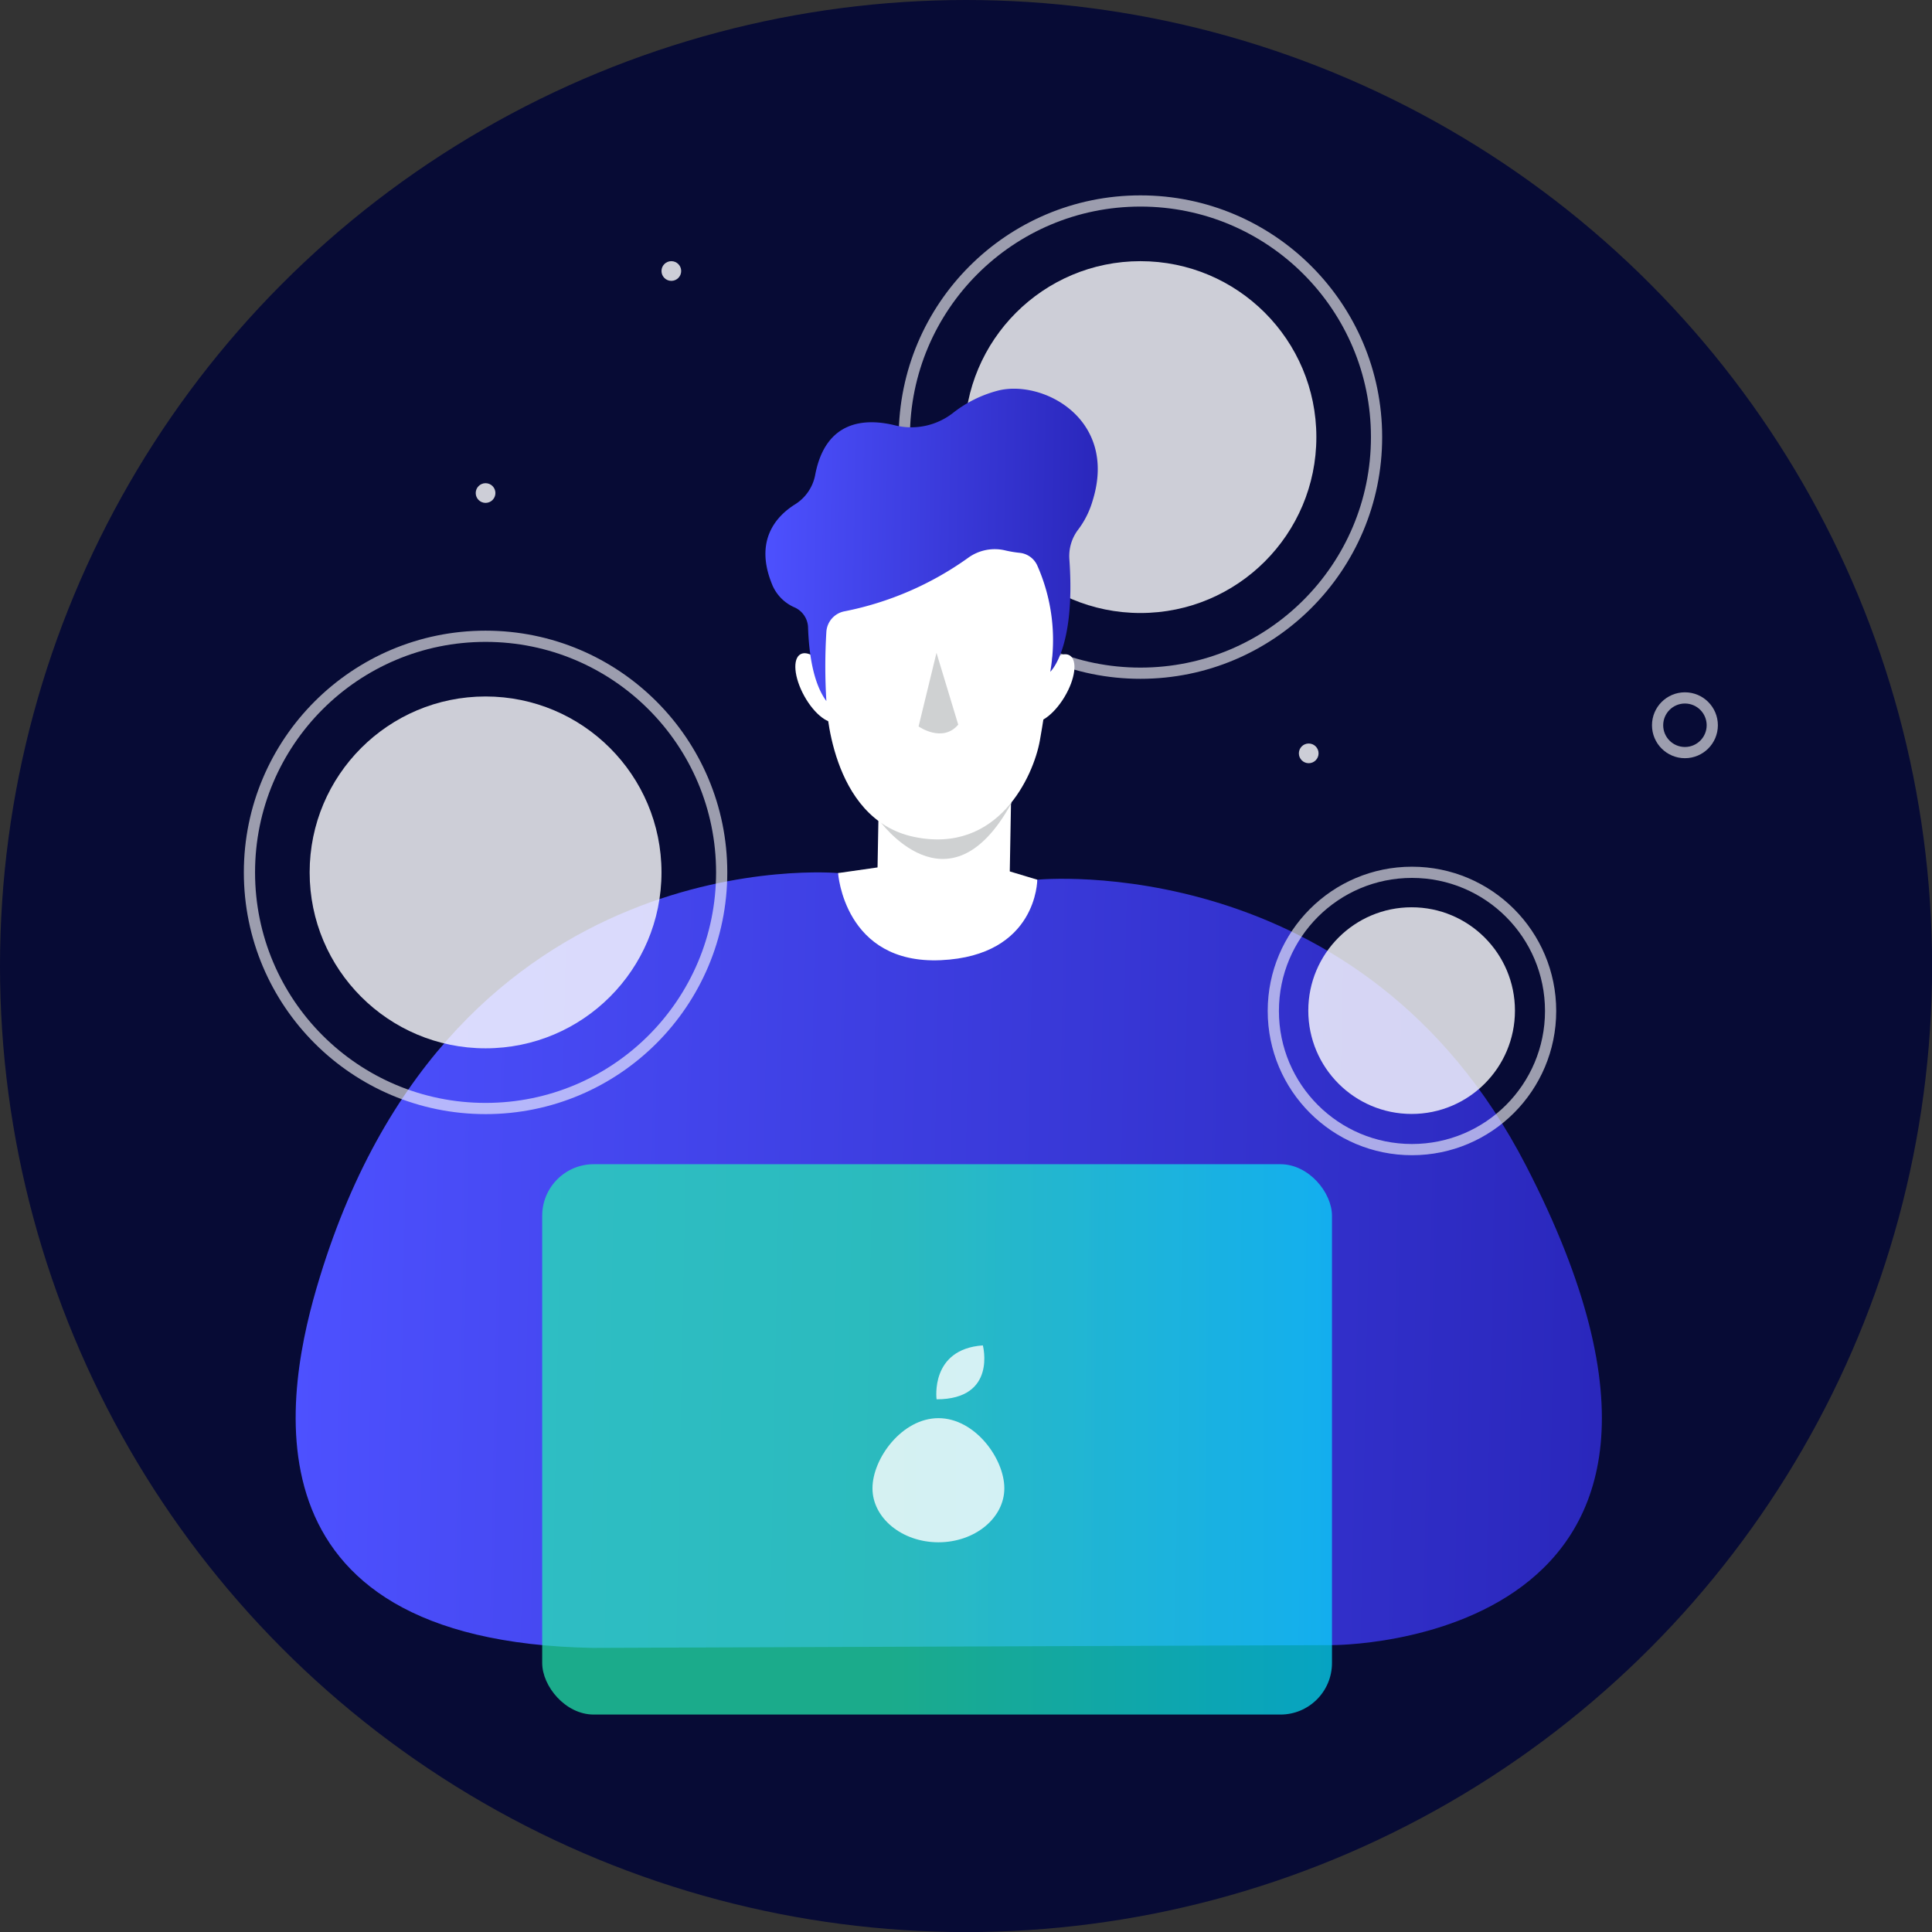 <svg xmlns="http://www.w3.org/2000/svg" xmlns:xlink="http://www.w3.org/1999/xlink" viewBox="0 0 227.55 227.55"><rect x="0" y="0" width="227.55" height="227.55" fill="#333333" stroke="none"/><defs><style>.cls-1,.cls-15,.cls-8{fill:none;}.cls-2{isolation:isolate;}.cls-3{clip-path:url(#clip-path);}.cls-14,.cls-4,.cls-6,.cls-7{opacity:0.8;}.cls-4{fill:url(#linear-gradient);}.cls-5{clip-path:url(#clip-path-2);}.cls-6{fill:url(#linear-gradient-2);}.cls-7{fill:url(#linear-gradient-3);}.cls-15,.cls-8{stroke:#fff;stroke-miterlimit:10;opacity:0.6;}.cls-8{stroke-width:1.11px;}.cls-9{fill:#070b35;}.cls-10{fill:url(#linear-gradient-4);}.cls-11,.cls-14{fill:#fff;}.cls-12{fill:#cfd1d2;mix-blend-mode:multiply;}.cls-13{opacity:0.7;fill:url(#linear-gradient-5);}.cls-15{stroke-width:1.32px;}.cls-16{fill:url(#linear-gradient-6);}</style><clipPath id="clip-path"><rect class="cls-1" x="-1188.66" y="-757.08" width="916.83" height="583.44"/></clipPath><linearGradient id="linear-gradient" x1="4137.6" y1="-4883.95" x2="3830.38" y2="-5627.95" gradientTransform="translate(4830.34 3723.05) rotate(-86.96)" gradientUnits="userSpaceOnUse"><stop offset="0" stop-color="#24edac"/><stop offset="0.47" stop-color="#06e2fc"/><stop offset="0.54" stop-color="#0bd8fc"/><stop offset="0.66" stop-color="#19bcfc"/><stop offset="0.82" stop-color="#2f8ffc"/><stop offset="1" stop-color="#4d52fc"/><stop offset="1" stop-color="#4d51fc"/></linearGradient><clipPath id="clip-path-2"><rect class="cls-1" x="-64.3" y="-757.08" width="1880.04" height="583.44"/></clipPath><linearGradient id="linear-gradient-2" x1="5474.27" y1="163.09" x2="4842.16" y2="163.09" gradientTransform="matrix(0.58, 0.81, -0.81, 0.58, -2832.44, -4515.13)" gradientUnits="userSpaceOnUse"><stop offset="0" stop-color="#24ebaa"/><stop offset="0.47" stop-color="#06e0fa"/><stop offset="0.54" stop-color="#0bd6fa"/><stop offset="0.66" stop-color="#19bafa"/><stop offset="0.82" stop-color="#2f8dfa"/><stop offset="1" stop-color="#4d51fa"/></linearGradient><linearGradient id="linear-gradient-3" x1="4956.95" y1="167.18" x2="5517.34" y2="167.18" gradientTransform="translate(-2754.78 -4635.87) rotate(55.86)" xlink:href="#linear-gradient-2"/><linearGradient id="linear-gradient-4" x1="36.37" y1="222.98" x2="190.19" y2="222.98" gradientTransform="matrix(1, 0.02, -0.02, 1, 2.85, -76.05)" gradientUnits="userSpaceOnUse"><stop offset="0" stop-color="#4d51ff"/><stop offset="1" stop-color="#2a27bc"/></linearGradient><linearGradient id="linear-gradient-5" x1="63.86" y1="169.53" x2="156.88" y2="169.53" gradientUnits="userSpaceOnUse"><stop offset="0.44" stop-color="#24f0b0"/><stop offset="1" stop-color="#06e5ff"/></linearGradient><linearGradient id="linear-gradient-6" x1="89.82" y1="138.29" x2="128.8" y2="138.29" xlink:href="#linear-gradient-4"/></defs><title>GBE_online</title><g class="cls-2"><g id="Layer_1" data-name="Layer 1"><g class="cls-3"><path class="cls-4" d="M-750.8-989.65S-689.69-100.07,61.27,18.94l8-979.42Z"/></g><g class="cls-5"><path class="cls-6" d="M441.54-126.76S79-556.93-347.7-337.75L13.11,163.93Z"/><path class="cls-7" d="M377.2-148.9s-333.59-306.63-680.85-160L3.62,159.86Z"/><path class="cls-8" d="M378.94-131.3s-333.59-306.62-680.85-160L5.36,177.46Z"/></g><circle class="cls-9" cx="113.78" cy="113.78" r="113.78"/><path class="cls-10" d="M98.71,102.83s-45.24-4.18-61.06,47.65c-4,13-10.08,42.84,32.18,43.61l87.05-.33s52.15.31,22.86-56.46c-19.34-37.48-57.57-33.69-57.57-33.69Z"/><ellipse class="cls-11" cx="96.48" cy="81" rx="2" ry="4.52" transform="translate(-27.16 56.85) rotate(-28.96)"/><ellipse class="cls-11" cx="123.66" cy="81.06" rx="4.52" ry="2" transform="translate(-9.56 145.22) rotate(-58.96)"/><polygon class="cls-11" points="103.56 91.08 103.29 105.78 118.87 106.06 119.24 85.42 103.56 91.08"/><path class="cls-11" d="M103.46,102.15l-4.75.68s.71,10.77,12.09,10.26,11.37-9.48,11.37-9.48l-3.32-1Z"/><path class="cls-12" d="M103.49,95.05l0,1.49s8.2,11.59,15.62-1.92l0-2.64Z"/><path class="cls-11" d="M97.31,82.56s.34,13.89,10.31,16,14.11-7.21,14.85-11.32,1.2-8.16,1.2-8.16L125,71.29l-2.92-12.06L109.7,60.8,97.36,63.33l-1.3,12.52,1.25,6.71"/><rect class="cls-13" x="63.86" y="137.12" width="93.02" height="64.82" rx="6.07"/><circle class="cls-14" cx="134.32" cy="51.48" r="20.72"/><circle class="cls-14" cx="79.07" cy="31.92" r="1.16"/><circle class="cls-14" cx="57.19" cy="58.07" r="1.16"/><circle class="cls-14" cx="154.14" cy="88.73" r="1.16"/><circle class="cls-15" cx="134.32" cy="51.48" r="27.81"/><circle class="cls-14" cx="57.19" cy="102.75" r="20.72"/><circle class="cls-15" cx="57.19" cy="102.75" r="27.81"/><circle class="cls-14" cx="166.26" cy="119.03" r="12.17"/><circle class="cls-15" cx="166.3" cy="119.07" r="16.33"/><path class="cls-16" d="M117.34,46.06a14.44,14.44,0,0,0-5,2.5,8,8,0,0,1-6.83,1.56C102,49.23,97.22,49.39,96,56a5.23,5.23,0,0,1-2.37,3.41c-2.12,1.33-4.81,4.15-2.73,9.33a5,5,0,0,0,2.64,2.78,2.68,2.68,0,0,1,1.63,2.32c.1,3.1.6,6.63,2.16,8.73a66.75,66.75,0,0,1,0-8.16A2.63,2.63,0,0,1,99.47,72,37.48,37.48,0,0,0,114,65.72a5.33,5.33,0,0,1,4.41-.89,13.2,13.2,0,0,0,1.67.28,2.56,2.56,0,0,1,2.07,1.45,21.64,21.64,0,0,1,1.55,12.56s3-2.68,2.25-13.24A5.14,5.14,0,0,1,127,62.36,10.44,10.44,0,0,0,128.68,59C131.75,49.22,122.58,44.55,117.34,46.06Z"/><path class="cls-12" d="M110.3,76.89l2.56,8.46c-1.86,2.19-4.67.21-4.67.21Z"/><path class="cls-14" d="M118.29,175.29c0,3.51-3.48,6.36-7.76,6.36s-7.77-2.85-7.77-6.36,3.48-8.26,7.77-8.26S118.29,171.78,118.29,175.29Z"/><path class="cls-14" d="M110.31,164.81s-.8-5.91,5.45-6.35C115.76,158.46,117.45,164.81,110.31,164.81Z"/><circle class="cls-15" cx="198.45" cy="85.42" r="3.22"/></g></g></svg>